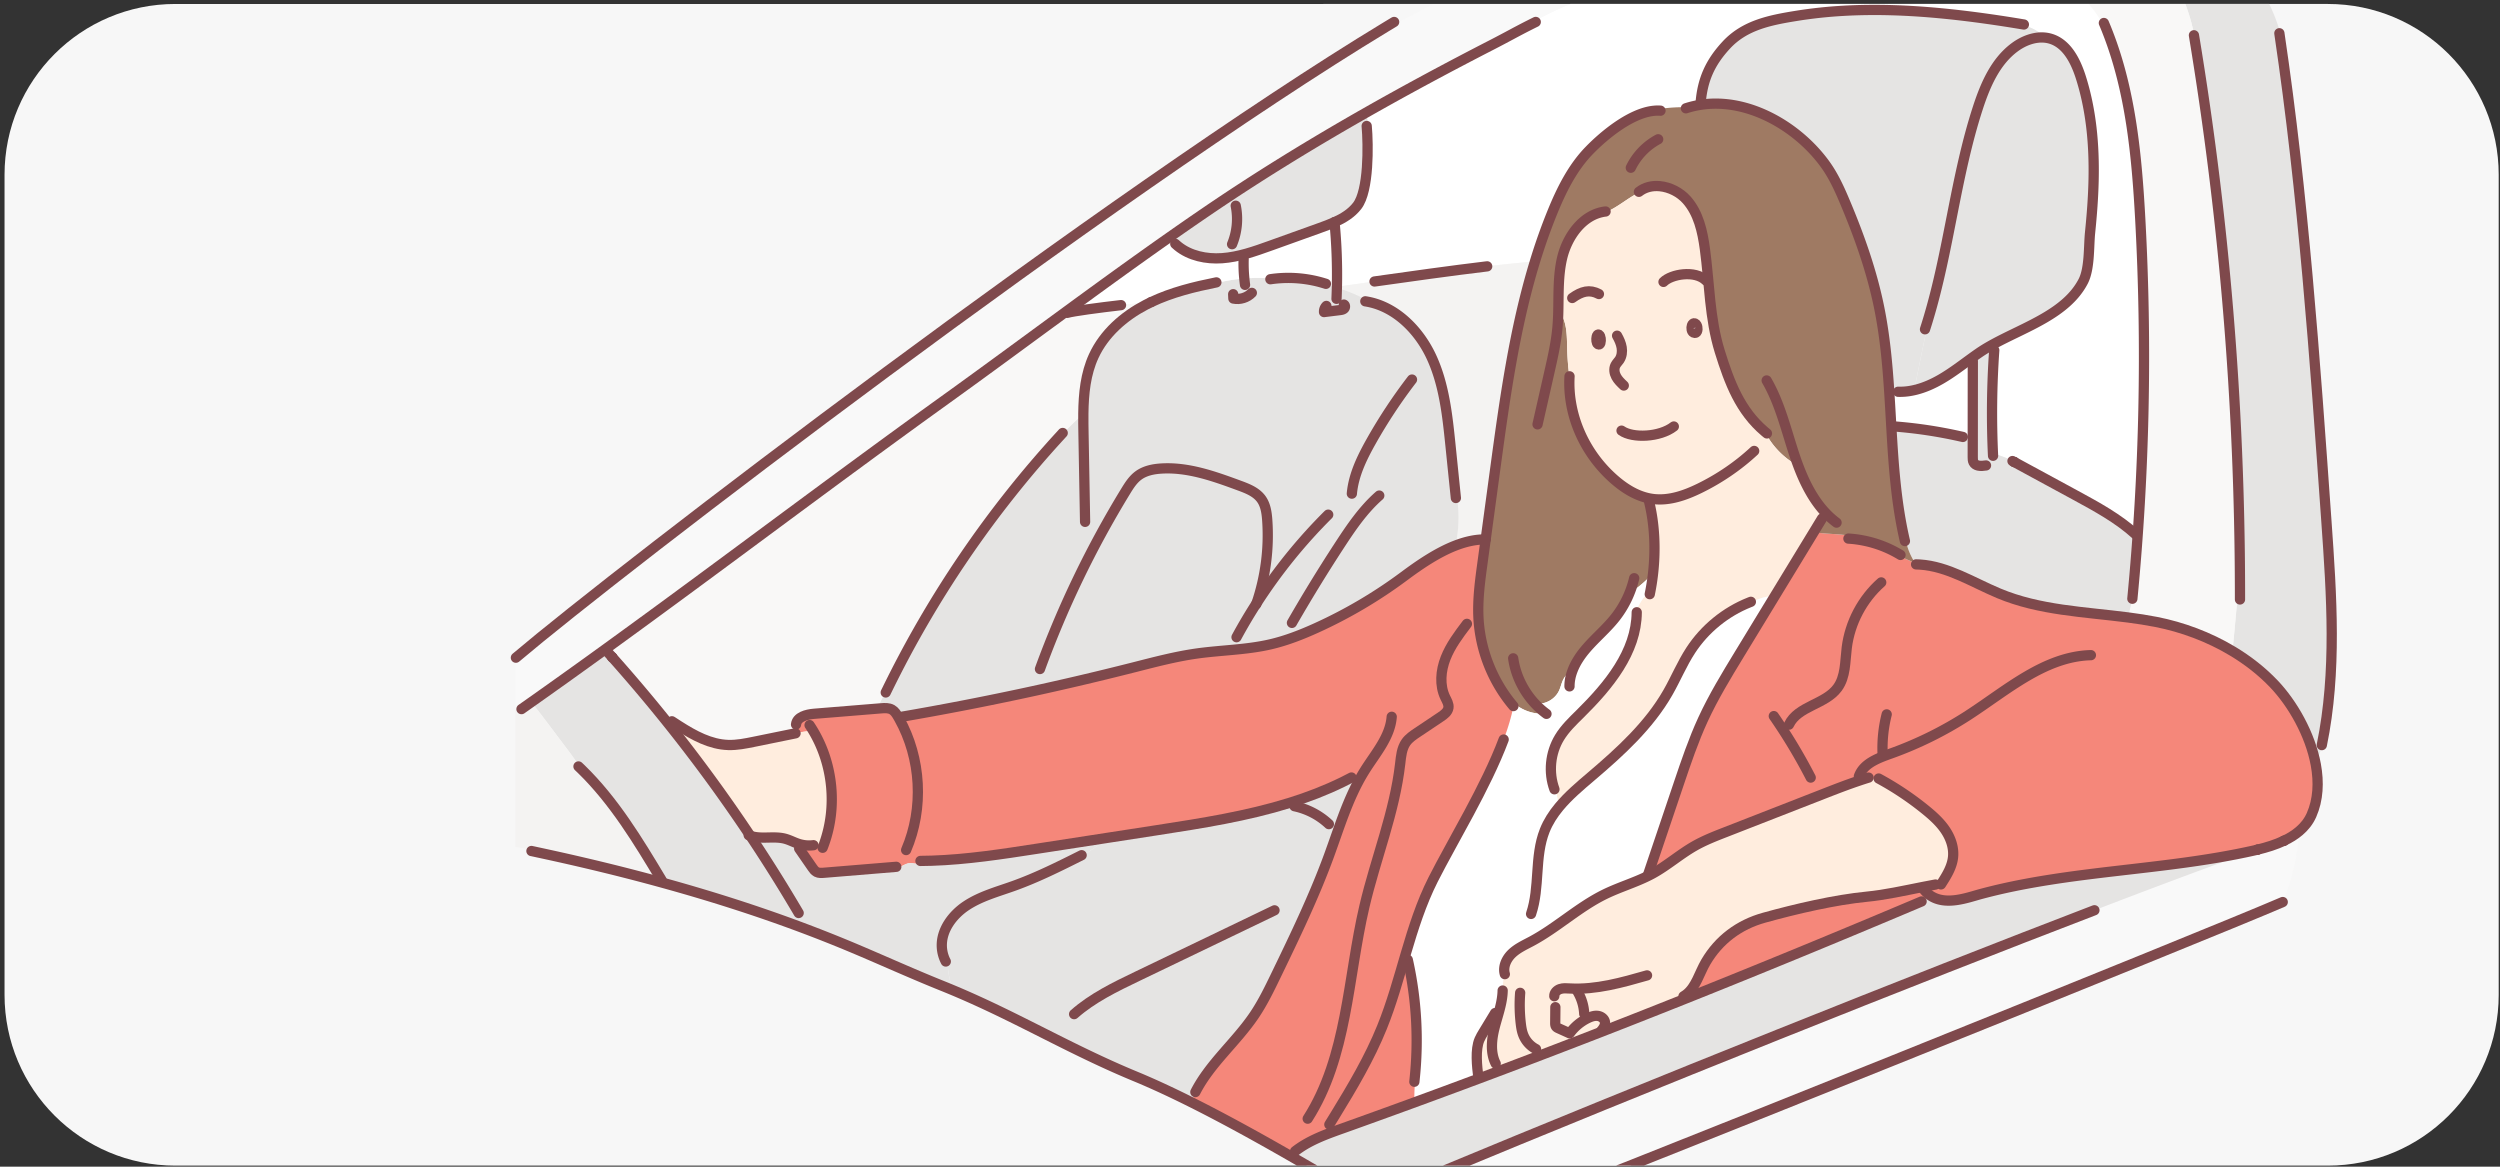 <svg width="210mm" height="98mm" viewBox="0 0 210 98" xmlns="http://www.w3.org/2000/svg"><rect x="0" y="0" width="210" height="98" fill="#333333" stroke="none"/><defs><clipPath clipPathUnits="userSpaceOnUse" id="a"><path d="M256 1349c-27.614 0-50-22.386-50-50v-240c0-27.614 22.386-50 50-50h630c27.614 0 50 22.386 50 50v240c0 27.614-22.386 50-50 50z"/></clipPath></defs><g clip-path="url(#a)" transform="matrix(.287 0 0 -.287 -58.741 387.496)"><path d="M0 0h-630c-27.614 0-50 22.386-50 50v240c0 27.614 22.386 50 50 50H0c27.614 0 50-22.386 50-50V50C50 22.386 27.614 0 0 0" style="fill:#f7f7f7;fill-opacity:1;fill-rule:nonzero;stroke:none" transform="translate(886 1009)"/><path d="M0 0a1003.246 1003.246 0 0 1-12.487 155.884 57.851 57.851 0 0 1-3.508 15.248H8.537a48.007 48.007 0 0 0 3.262-8.493l-.271-.076c7.009-47.29 10.387-95.037 13.76-142.725 1.547-21.899 3.075-44.123-1.337-65.628l.159-.056-1.909-5.7c-1.639 8.966-6.83 17.944-12.232 23.625-3.557 3.743-7.694 6.965-12.169 9.646C-1.575-12.316-.692-2.084-.513 0z" style="fill:#e5e4e3;fill-opacity:1;fill-rule:nonzero;stroke:none" transform="translate(860.275 1177.868)"/><path d="M0 0c.935-5.108.716-10.211-1.269-14.707-.823-1.869-2.061-3.413-3.564-4.69-1.321-1.133-2.848-2.064-4.491-2.836-.004-.004-.004-.004-.008-.004a317.81 317.81 0 0 1-7.714-2.597c-.003 0-.003-.004-.008 0-.393-.1-.791-.191-1.181-.279-26.278-5.911-53.718-5.716-79.734-12.69-3.994-1.07-10.295-3.532-14.862-.473a8.887 8.887 0 0 0-1.953 1.822c-.075.235-.147.465-.223.7 1.214.243 2.443.481 3.692.708l.139-.342c.549.227 1.102.454 1.651.676 1.531 2.379 3.055 4.877 3.345 7.686.291 2.788-.704 5.597-2.271 7.92-1.571 2.327-3.692 4.221-5.871 5.987a88.941 88.941 0 0 1-11.465 7.884l-.266-.458a18.394 18.394 0 0 1-4.842 2.013l-.016-.071a92.82 92.82 0 0 1-2.824-.915c-3.528-1.186-7.005-2.538-10.478-3.895-9.503-3.711-19.007-7.418-28.51-11.13-3.095-1.205-6.198-2.418-9.086-4.057-4.26-2.419-7.975-5.717-12.268-8.08-.381-.21-.771-.413-1.161-.604l-.179.358c2.995 8.878 5.995 17.753 8.99 26.628 2.128 6.297 4.26 12.606 7.033 18.641 3.059 6.651 6.878 12.924 10.685 19.178 3.485 5.716 6.965 11.436 10.45 17.157l11.325 18.592c4.901-.938 10.299-.135 14.611-2.506a33.12 33.12 0 0 0 10.761-4.196l-.171-.347a41.907 41.907 0 0 1 4.407-1.941c.104-.159.215-.318.326-.477.386-.008.772-.024 1.154-.052 8.139-.533 15.446-5.235 23.028-8.413 11.938-5.012 25.109-5.414 37.882-7.073 2.753-.358 5.486-.772 8.187-1.305 7.662-1.507 15.411-4.375 22.348-8.54 4.475-2.682 8.612-5.904 12.169-9.647C-6.83 17.945-1.639 8.966 0 0" style="fill:#f5877a;fill-opacity:1;fill-rule:nonzero;stroke:none" transform="translate(882.476 1126.322)"/><path d="m0 0 .016-.02a94.47 94.47 0 0 0-.147-1.523c-1.118-.291-2.578-.724-4.36-1.293C-2.848-2.064-1.321-1.134 0 0" style="fill:#e5e4e3;fill-opacity:1;fill-rule:nonzero;stroke:none" transform="translate(877.643 1106.925)"/><path d="M0 0c-.577-5.569-1.766-12.682-4.877-19.301-21.115-9.141-202.677-82.316-240.229-96.338a222.667 222.667 0 0 0-4.813-1.746c-1.102-.378-2.2-.756-3.302-1.138-5.74 3.461-12.18 7.371-19.006 11.468 6.297 2.65 12.785 5.363 19.42 8.119 63.428 26.382 140.247 57.084 192.971 77.3 20.12 7.717 36.728 13.903 47.747 17.742.004-.004.004 0 .008 0 2.613.632 5.287 1.448 7.713 2.597.004 0 .004 0 .008.004C-2.578-.724-1.118-.29 0 0" style="fill:#f9f9f9;fill-opacity:1;fill-rule:nonzero;stroke:none" transform="translate(877.512 1105.382)"/><path d="M0 0a322.885 322.885 0 0 0 7.713 2.598C5.287 1.448 2.614.633 0 0" style="fill:#fffaf0;fill-opacity:1;fill-rule:nonzero;stroke:none" transform="translate(865.431 1101.487)"/><path d="M0 0c.943.35 1.89.692 2.836 1.026a2862.236 2862.236 0 0 1 40.019 14.631A2962.079 2962.079 0 0 1 103.216 39c22.082 8.815 44.414 18.016 67.55 27.79 1.36.732 2.717 1.468 4.077 2.204l.163.23c4.567-3.059 10.868-.596 14.862.474 26.016 6.973 53.456 6.778 79.734 12.689.39.088.788.179 1.181.279-11.018-3.839-27.626-10.025-47.747-17.742C170.312 44.708 93.494 14.006 30.065-12.375a4804.902 4804.902 0 0 1-19.42-8.119C3.226-16.043-4.654-11.365-12.602-6.81A21.66 21.66 0 0 0-9.46-4.555C-6.564-2.606-3.302-1.229 0 0" style="fill:#e5e4e3;fill-opacity:1;fill-rule:nonzero;stroke:none" transform="translate(594.64 1018.822)"/><path d="M0 0a1003.368 1003.368 0 0 0 12.487-155.884h-.513c-.179-2.085-1.062-12.316-1.687-18.275-6.938 4.165-14.687 7.033-22.348 8.541-2.701.533-5.434.947-8.187 1.305.418 1.877.832 3.755 1.253 5.632a738.8 738.8 0 0 1 2.292 111.033c-1.011 18.502-2.801 37.297-9.508 54.522l-.35-.135a26.326 26.326 0 0 1-5.291 8.509h28.343A57.814 57.814 0 0 0 0 0" style="fill:#f9f8f7;fill-opacity:1;fill-rule:nonzero;stroke:none" transform="translate(847.789 1333.752)"/><path d="M0 0c-.119.939-.286 1.87-.493 2.788l-.497.876c12.256 6.973 24.695 13.636 37.237 20.08 4.475 2.3 6.783 3.636 10.673 5.609l-.135.267a106.415 106.415 0 0 0 12.284 6.03h151.695a26.345 26.345 0 0 0 5.291-8.508l.35.135c6.707-17.225 8.497-36.021 9.507-54.522a738.8 738.8 0 0 0-.787-93.092c-.16.243-.331.481-.506.712-5.195 4.71-11.428 8.099-17.586 11.444-5.991 3.254-11.978 6.504-17.969 9.754-.004 0-.008.004-.008.004-1.833 1.126-3.994 1.842-6.074 2.483l-.183.059c-.442 9.834-.33 19.691.338 29.513-.04.831-.079 1.663-.123 2.494 9.344 5.084 21.318 8.934 26.199 18.342 1.937 3.74 1.595 10.12 2.016 14.261.522 5.124.919 10.259 1.031 15.407.223 10.16-.661 20.423-3.771 30.145-1.5 4.682-4.034 9.706-8.728 11.166a8.762 8.762 0 0 1-1.766.354c-1.778 1.933-4.233 3.25-6.834 3.612l.055.33a383.582 383.582 0 0 1-10.211 1.571c-18.426 2.586-37.337 3.839-55.791.844-7.594-1.233-15.017-2.662-20.454-8.533-4.746-5.124-7.002-10.172-7.523-17.073l-.048-.008c.016-.136.036-.271.06-.402a27.545 27.545 0 0 1-3.393-.744 47.37 47.37 0 0 1-10.387-.768l.024-.254c-6.667-.712-14.348-6.974-18.831-11.588-4.945-5.084-8.155-11.584-10.832-18.152a169.458 169.458 0 0 1-5.132-14.527l-.314.095c-3.441-.21-8.215-.704-13.605-1.348-10.406-1.241-23.112-3.035-32.989-4.431-4.137-.585-7.777-1.098-10.541-1.476l-.454.008c.135 6.277-.099 12.57-.708 18.819 2.566 1.142 4.952 2.594 6.647 4.798C.159-18.975 0-5.657-.493-.064z" style="fill:#fff;fill-opacity:1;fill-rule:nonzero;stroke:none" transform="translate(605.173 1313.35)"/><path d="m0 0-.294-.064C-2.868 10.92-3.628 22.181-4.28 33.471l.553.031a134.97 134.97 0 0 0 19.579-2.915l-.044-.199c1.047-.382 2.097-.76 3.147-1.142h.605c0-1.591-.004-3.182-.004-4.774 0-.509.004-1.046.242-1.499.275-.529.764-.812 1.341-.943 1.018.068 2.025.227 3.015.477.386.096.784.215 1.078.486.672.616.489 1.587.418 2.549 2.08-.64 4.24-1.356 6.074-2.482 0 0 .004-.004.008-.004 5.991-3.25 11.978-6.5 17.969-9.754 6.157-3.345 12.391-6.734 17.586-11.444.175-.231.346-.47.505-.712a747.756 747.756 0 0 0-1.503-17.941c-.422-1.877-.836-3.755-1.253-5.633-12.774 1.659-25.945 2.061-37.882 7.073-7.582 3.178-14.89 7.881-23.029 8.414-.497.163-.99.338-1.48.529A18.506 18.506 0 0 0 0 0" style="fill:#e5e4e3;fill-opacity:1;fill-rule:nonzero;stroke:none" transform="translate(762.505 1191.867)"/><path d="M0 0a8.762 8.762 0 0 0 1.766-.354c4.694-1.46 7.228-6.484 8.728-11.166 3.111-9.722 3.994-19.985 3.771-30.145-.111-5.148-.509-10.283-1.03-15.407-.422-4.141-.08-10.522-2.017-14.261-4.881-9.408-16.855-13.258-26.199-18.342-1.52-.828-2.968-1.687-4.308-2.606-.625-.429-1.245-.867-1.858-1.308-3.007-2.168-5.943-4.444-9.141-6.309-2.435-1.421-5.064-2.606-7.797-3.243-.032.418.048.848.127 1.266a855.066 855.066 0 0 0 3.97 19.225l-.222.068c6.153 20.279 8.023 41.728 14.563 61.901 2.192 6.77 5.171 13.728 10.919 17.924C-6.214-.919-3.047.298 0 0" style="fill:#e5e4e3;fill-opacity:1;fill-rule:nonzero;stroke:none" transform="translate(803.168 1339.15)"/><path d="M0 0c2.602-.362 5.056-1.679 6.834-3.612-3.047.298-6.213-.919-8.727-2.757-5.749-4.196-8.728-11.154-10.92-17.924-6.54-20.173-8.409-41.622-14.563-61.901l.222-.068a860.676 860.676 0 0 1-3.97-19.225c-.079-.418-.159-.848-.127-1.265a19.025 19.025 0 0 0-1.635-.319l-.02.151c-1.937-.087-3.874-.167-5.811-.254-.533 8.155-1.285 16.274-2.888 24.269-2.137 10.657-5.776 20.96-9.989 30.981-1.595 3.799-3.294 7.59-5.677 10.951-7.781 10.975-22.467 19.898-36.641 17.702a7.193 7.193 0 0 0-.059.402l.047.008c.522 6.901 2.777 11.95 7.523 17.073 5.438 5.871 12.861 7.3 20.454 8.533 18.454 2.995 37.365 1.742 55.791-.844A383.656 383.656 0 0 0 .056.33z" style="fill:#e5e4e3;fill-opacity:1;fill-rule:nonzero;stroke:none" transform="translate(796.334 1342.763)"/><path d="m0 0 .183-.06c.072-.962.255-1.933-.418-2.549-.294-.271-.692-.39-1.078-.486-.99-.25-1.997-.41-3.015-.477-.577.131-1.066.414-1.341.943-.238.453-.242.99-.242 1.499 0 1.591.004 3.183.004 4.774.008 7.045.012 14.086.02 21.127a10.691 10.691 0 0 0-.064 3.321c.613.442 1.233.879 1.858 1.309 1.34.919 2.788 1.778 4.308 2.606.044-.832.083-1.663.123-2.495A261.776 261.776 0 0 1 0 0" style="fill:#e5e4e3;fill-opacity:1;fill-rule:nonzero;stroke:none" transform="translate(787.972 1217.469)"/><path d="M0 0c2.733.636 5.362 1.822 7.797 3.242 3.198 1.866 6.134 4.141 9.141 6.309a10.698 10.698 0 0 1 .064-3.322c-.008-7.041-.012-14.082-.02-21.126h-.605c-1.05.381-2.1.759-3.146 1.141l.043.199a134.951 134.951 0 0 1-19.579 2.916l-.553-.032c-.199 3.417-.386 6.838-.609 10.251 1.938.088 3.875.167 5.812.255l.02-.151A19.02 19.02 0 0 1 0 0" style="fill:#fff;fill-opacity:1;fill-rule:nonzero;stroke:none" transform="translate(765.083 1236.01)"/><path d="M0 0c.111 1.647 1.03 3.266 2.255 4.431 1.628 1.548 3.72 2.487 5.701 3.549 7.51 4.017 13.835 10.048 21.493 13.787 4.181 2.041 8.696 3.366 12.849 5.454.389.191.779.394 1.161.605 4.292 2.363 8.008 5.66 12.268 8.079 2.888 1.639 5.991 2.852 9.086 4.058 9.503 3.711 19.007 7.418 28.51 11.13 3.473 1.356 6.949 2.709 10.478 3.894.939.322 1.877.625 2.824.915l.016.072a18.441 18.441 0 0 0 4.841-2.013l.267.457a88.9 88.9 0 0 0 11.464-7.884c2.18-1.766 4.3-3.66 5.872-5.987 1.567-2.323 2.561-5.131 2.271-7.92-.29-2.808-1.814-5.306-3.345-7.685-.549-.223-1.102-.45-1.651-.676l-.139.342c-1.25-.227-2.479-.466-3.692-.708-5.708-1.13-11.079-2.336-16.365-2.849-9.504-.926-20.881-3.596-30.082-6.146-7.331-2.032-13.258-6.444-17.105-13.008-1.881-3.214-2.856-7.287-5.736-9.483a13.88 13.88 0 0 0-.326-1.261A2968.03 2968.03 0 0 0-7.447-32.19l-.127.342c-.402 3.227-.967 8.135.334 11.115.322.74.74 1.432 1.158 2.12 1.034 1.703 2.06 3.401 3.095 5.104.497.505 1.03.974 1.595 1.404.35 1.321.648 2.649.803 3.994.163 2.705.33 5.41.494 8.115z" style="fill:#ffedde;fill-opacity:1;fill-rule:nonzero;stroke:none" transform="translate(644.94 1066.669)"/><path d="M0 0a8.887 8.887 0 0 1 1.953-1.822l-.163-.231C.43-2.789-.927-3.525-2.287-4.256c-23.136-9.774-45.468-18.975-67.55-27.791.127.414.239.836.326 1.262 2.88 2.195 3.855 6.269 5.736 9.483 3.847 6.564 9.774 10.975 17.106 13.008 9.201 2.55 20.578 5.219 30.081 6.146C-11.301-1.635-5.931-.43-.223.7-.147.465-.076.235 0 0" style="fill:#f5877a;fill-opacity:1;fill-rule:nonzero;stroke:none" transform="translate(767.693 1089.868)"/><path d="M0 0a23.553 23.553 0 0 1 2.498-2.255l-.31-.394C-.875-2.793-3.95-1.671-6.293.298l-.199-.234c-.028-.167-.06-.335-.091-.502h-.008c-6.087 7.185-9.735 16.394-10.224 25.793-.278 5.391.45 10.773 1.178 16.119.31 2.287.62 4.575.931 6.858.926 6.846 1.857 13.692 2.784 20.538 2.773 20.407 5.593 41.017 11.584 60.652a169.934 169.934 0 0 0 5.131 14.528c2.678 6.567 5.888 13.067 10.832 18.151 4.484 4.615 12.165 10.876 18.832 11.588l-.024.254c3.421.637 6.914.895 10.387.768 1.125.322 2.255.569 3.393.744 14.173 2.196 28.86-6.727 36.641-17.702 2.383-3.361 4.081-7.152 5.676-10.951 4.213-10.021 7.853-20.324 9.989-30.98 1.603-7.996 2.355-16.115 2.888-24.27.223-3.413.41-6.834.609-10.251.652-11.29 1.412-22.551 3.986-33.534l.294.063a18.506 18.506 0 0 1 2.645-6.412 41.792 41.792 0 0 0-4.407 1.941l.171.346a33.1 33.1 0 0 1-10.761 4.197c-4.312 2.371-9.71 1.567-14.611 2.506.633 1.042 1.269 2.089 1.906 3.131.437.911.879 1.818 1.32 2.725-3.492 3.787-5.903 8.568-7.761 13.493a23.596 23.596 0 0 0-9.801 10.024c-7.24 6.13-10.335 14.305-13.183 23.466-3 9.659-3.004 19.954-4.352 29.974-.692 5.16-1.878 10.538-5.346 14.42-1.981 2.216-4.925 3.716-7.849 3.99a20.146 20.146 0 0 1-6.484-2.056c-3.214-1.659-5.999-4.189-9.32-5.538l-.076.187c-6.627-.779-11.258-7.267-12.753-13.772-1.15-5.004-.963-10.183-1.082-15.334l.219-.004c2.366-3.028 2.283-7.22 2.378-11.063.072-2.809.295-5.609.673-8.394-.537-11.046 4.363-22.225 13.107-29.866 2.916-2.55 6.389-4.774 10.303-5.545l-.135-.828c1.662-6.738 1.981-14.058 1.193-21.095a40.56 40.56 0 0 0-6.353-5.497l-.382.151a29.587 29.587 0 0 0-4.336-7.614c-2.561-3.242-5.776-5.911-8.473-9.042-1.651-1.913-3.126-4.089-4.017-6.432-1.023-.573-1.934-1.301-2.538-2.304-.677-1.121-.887-2.466-1.452-3.655C5.597 1.639 2.912.076.271.266z" style="fill:#9f7a63;fill-opacity:1;fill-rule:nonzero;stroke:none" transform="translate(654.21 1143.936)"/><path d="M0 0c.807-.521.919.955.819 1.647-.067.449-.202.935-.501 1.122-.326.202-.561-.12-.672-.609C-.529 1.412-.434.282 0 0m27.997 3.389c1.094-.501 1.249.919 1.11 1.583-.092.434-.275.903-.677 1.082-.445.195-.759-.115-.914-.588-.235-.716-.108-1.806.481-2.077M-12.32-130.238l-.394-.052c-1.806 4.933-1.245 10.673 1.484 15.16 1.599 2.625 3.851 4.781 6.043 6.942 8.29 8.186 16.492 18.067 16.56 29.719l-.207.063c.525 1.703 1.5 3.286 2.614 4.694a35.83 35.83 0 0 0 1.682 1.95c.283 1.539.517 3.106.692 4.686.788 7.037.47 14.356-1.193 21.095l.135.827c-3.914.772-7.387 2.996-10.303 5.545C-3.95-31.967-8.851-20.789-8.314-9.742a76.799 76.799 0 0 0-.672 8.393c-.096 3.843-.012 8.036-2.379 11.063l-.219.004c.12 5.152-.067 10.331 1.082 15.335 1.496 6.504 6.126 12.992 12.753 13.772l.076-.187c3.322 1.348 6.106 3.878 9.32 5.537a20.146 20.146 0 0 0 6.485 2.057c2.923-.275 5.867-1.774 7.848-3.99 3.469-3.883 4.654-9.261 5.346-14.42 1.349-10.021 1.353-20.316 4.352-29.974 2.848-9.161 5.943-17.336 13.183-23.466a23.594 23.594 0 0 1 9.802-10.025c1.858-4.924 4.268-9.706 7.761-13.493-.442-.907-.883-1.814-1.321-2.725-.636-1.042-1.273-2.088-1.905-3.13L51.872-73.584c-2.681-.283-5.378-.856-7.335-2.518l-.203.513c-6.965-2.769-13.047-7.729-17.149-14.003-2.573-3.93-4.363-8.317-6.699-12.395-5.537-9.67-13.954-17.324-22.443-24.544-3.274-2.784-6.655-5.637-9.388-8.922-.366 1.73-.688 3.468-.975 5.215" style="fill:#ffedde;fill-opacity:1;fill-rule:nonzero;stroke:none" transform="translate(672.345 1249.436)"/><path d="m0 0-.203.02A107.951 107.951 0 0 1-2.12 34.771c-.215.724-.426 1.452-.637 2.176 2.188 7.419 4.515 14.774 7.996 21.664 5.597 11.067 15.45 27.106 20.634 40.953 1.284 3.433 2.283 6.727 2.856 9.782.032.167.063.334.091.501l.199.235c2.343-1.969 5.418-3.091 8.481-2.948l.31.394a23.562 23.562 0 0 0-2.498 2.256l.271.266c2.641-.191 5.326 1.373 6.468 3.763.565 1.19.776 2.534 1.452 3.656.605 1.003 1.515 1.73 2.538 2.303.891 2.343 2.367 4.519 4.018 6.433 2.697 3.13 5.911 5.8 8.473 9.042a29.61 29.61 0 0 1 4.336 7.613l.381-.151a40.522 40.522 0 0 1 6.353 5.498 66.306 66.306 0 0 0-.692-4.686 35.767 35.767 0 0 1-1.683-1.949c-1.113-1.409-2.088-2.992-2.613-4.694l.207-.064c-.068-11.652-8.27-21.533-16.56-29.719-2.192-2.16-4.444-4.317-6.043-6.942-2.729-4.487-3.29-10.227-1.484-15.16l.394.052c.286-1.747.609-3.485.975-5.215 2.733 3.285 6.114 6.138 9.388 8.922 8.489 7.22 16.906 14.874 22.443 24.544 2.335 4.078 4.125 8.465 6.699 12.396 4.101 6.273 10.184 11.233 17.149 14.002l.203-.513c1.957 1.663 4.654 2.235 7.335 2.518-3.484-5.72-6.965-11.441-10.45-17.157-3.807-6.253-7.625-12.527-10.685-19.178-2.772-6.034-4.904-12.343-7.033-18.641-2.995-8.874-5.994-17.749-8.99-26.628l.179-.358c-4.153-2.088-8.668-3.413-12.849-5.454C47.835 50.544 41.51 44.513 34 40.496c-1.981-1.063-4.074-2.001-5.701-3.549-1.225-1.165-2.144-2.784-2.255-4.431l-.096.004c-.163-2.705-.33-5.41-.493-8.115-.155-1.345-.454-2.673-.804-3.994a14.887 14.887 0 0 1-1.595-1.404c-1.034-1.703-2.06-3.401-3.095-5.104-.417-.688-.835-1.38-1.157-2.12-1.301-2.98-.736-7.889-.334-11.115l.127-.342A2803.835 2803.835 0 0 0-.259-6.651l-.004.016A52.872 52.872 0 0 0 0 0" style="fill:#fff;fill-opacity:1;fill-rule:nonzero;stroke:none" transform="translate(618.897 1034.153)"/><path d="M0 0a2138.972 2138.972 0 0 0-22.746-16.266 31.12 31.12 0 0 1-4.046-1.746v15.207h.156c30.495 25.869 173.9 135.708 254.708 184.649 4.833 1.679 9.301 4.348 13.875 6.683h39.995a106.415 106.415 0 0 1-12.284-6.03l.135-.267c-3.89-1.973-6.198-3.31-10.673-5.609-12.542-6.444-24.981-13.107-37.238-20.08-15.892-9.042-31.477-18.609-46.589-28.916a935.002 935.002 0 0 1-10.769-7.455c-10.092-7.081-20.1-14.344-30.061-21.636-11.759-8.604-23.454-17.241-35.141-25.646C65.68 48.702 33.303 24.11 0 0" style="fill:#f9f9f9;fill-opacity:1;fill-rule:nonzero;stroke:none" transform="translate(382.3 1160.473)"/><path d="m0 0 .314-.095C-5.677-19.731-8.497-40.34-11.27-60.747c-.926-6.846-1.857-13.692-2.784-20.539-2.912.048-5.876-.636-8.787-1.758l-.028.072a38.883 38.883 0 0 1 .183 15.394l-.247-.023c-.477 4.638-.951 9.272-1.424 13.911-.899 8.771-1.846 17.725-5.533 25.733-3.453 7.494-9.798 14.142-17.742 16.051a45.47 45.47 0 0 1-9.965 4.296c.004.12.008.239.008.362l.454-.008c2.764.378 6.404.891 10.541 1.476 9.877 1.396 22.583 3.19 32.989 4.431C-8.214-.704-3.441-.211 0 0" style="fill:#f4f3f2;fill-opacity:1;fill-rule:nonzero;stroke:none" transform="translate(653.557 1273.554)"/><path d="M0 0a32.956 32.956 0 0 1-5.45-1.854l-.032.068c-5.036-2.474-10.259-4.475-15.609-6.142-12.499-3.895-25.67-5.963-38.658-7.972-4.622-.712-9.245-1.428-13.871-2.144-7.148-1.106-14.297-2.208-21.445-3.314-10.204-1.579-20.451-3.158-30.766-3.496l.012-.315a10.246 10.246 0 0 0-4.694-.556c-.696.079-1.396.23-2.084.111-1.309-.227-2.439-1.4-3.747-1.178l-.012.14-21.008-1.731c-.732-.059-1.512-.111-2.16.235-.545.286-.919.815-1.269 1.321-.911 1.312-1.822 2.629-2.729 3.942l.259.179v2.426a10.078 10.078 0 0 1 1.925-.111l-.008.159 4.066.418c3.834 10.728 2.605 23.159-3.219 32.945a25.774 25.774 0 0 1-5.179-.7v.004c-.302-.064-.608-.123-.911-.187l-.032.159a14.78 14.78 0 0 0 1.166 2.574l-.076.028c.223 2.22 3.051 2.955 5.279 3.138 6.182.506 12.368 1.007 18.553 1.512l1.023.084c1.098.091 2.279.163 3.234-.39.771-.446 1.277-1.233 1.726-2.005l.358-.625 1.022.601a884.688 884.688 0 0 1 67.685 14.42c6.043 1.536 12.085 3.139 18.259 4.022 7.22 1.026 14.591 1.062 21.696 2.709 4.69 1.086 9.197 2.86 13.581 4.853a139.9 139.9 0 0 1 25.486 15.041c4.392 3.265 9.679 6.929 15.152 9.041 2.912 1.122 5.876 1.806 8.788 1.759l-.931-6.858c-.728-5.347-1.456-10.729-1.178-16.119.49-9.4 4.138-18.609 10.224-25.793h.008c-.573-3.055-1.572-6.349-2.856-9.782C36.394-3.23 26.541-19.269 20.944-30.336c-3.481-6.89-5.808-14.245-7.996-21.664-2.136-7.268-4.145-14.595-6.985-21.608-3.644-9.006-8.616-17.396-13.7-25.686l.445-.274a35.132 35.132 0 0 1-1.261-4.71c-3.301-1.229-6.563-2.606-9.459-4.555a21.67 21.67 0 0 1-3.143-2.255c-9.797 5.62-19.699 11.062-28.967 15.685a5.74 5.74 0 0 1 1.348 2.852l.12-.02c4.316 8.449 11.973 14.675 17.268 22.543 2.47 3.668 4.404 7.662 6.329 11.643 5.525 11.429 11.059 22.878 15.434 34.796.852 2.323 1.667 4.67 2.495 7.013C-5.116-10.872-3.011-5.203 0 0" style="fill:#f5877a;fill-opacity:1;fill-rule:nonzero;stroke:none" transform="translate(603.192 1123.1)"/><path d="M0 0a45.47 45.47 0 0 0 9.965-4.296c7.944-1.91 14.289-8.557 17.741-16.051 3.688-8.008 4.635-16.962 5.534-25.734.473-4.638.947-9.272 1.424-13.91l.247.023a38.883 38.883 0 0 0-.183-15.394l.027-.072c-5.473-2.112-10.76-5.776-15.152-9.042a139.952 139.952 0 0 0-25.486-15.04c-4.384-1.993-8.891-3.768-13.581-4.854-7.105-1.646-14.476-1.682-21.696-2.709-6.174-.883-12.216-2.486-18.259-4.021a884.21 884.21 0 0 0-67.685-14.42l-1.022-.601-.358.624c-.45.772-.955 1.56-1.726 2.005-.955.553-2.137.482-3.234.39l-1.023-.083a32.89 32.89 0 0 0 2.773 5.441 313.224 313.224 0 0 0 51.001 74.75l.016-.016a3140.54 3140.54 0 0 1 6.464 6.218c.076 5.812.645 11.608 3.059 16.835 3.039 6.579 8.792 11.631 15.22 14.973.525.274 1.05.533 1.583.787h.008c6.007 2.848 12.543 4.46 19.07 5.764l.052-.195a49.115 49.115 0 0 0 8.119 1.337c2.928.239 5.876.215 8.803-.064 5.06.581 10.244.064 15.085-1.499l-.068-.311C-2.176.605-1.082.322 0 0" style="fill:#e5e4e3;fill-opacity:1;fill-rule:nonzero;stroke:none" transform="translate(595.96 1265.944)"/><path d="m0 0 .203-.02A52.872 52.872 0 0 1-.06-6.655l.004-.016a2878.537 2878.537 0 0 0-21.162-7.654c-.947-.334-1.894-.676-2.837-1.026a35.132 35.132 0 0 0 1.261 4.71l-.445.274c5.084 8.291 10.056 16.68 13.7 25.686 2.84 7.013 4.849 14.341 6.985 21.608.211-.724.422-1.452.637-2.176A107.95 107.95 0 0 0 0 0" style="fill:#f5877a;fill-opacity:1;fill-rule:nonzero;stroke:none" transform="translate(618.694 1034.173)"/><path d="M0 0c-1.412-.632-2.88-1.17-4.316-1.687-4.805-1.726-9.611-3.453-14.42-5.179-4.619-1.659-9.309-3.333-14.205-3.672-4.567-.314-9.416.685-12.937 3.565l-.02-.024a6.675 6.675 0 0 0-2.538 2.514c3.577 2.51 7.165 5 10.769 7.455 15.112 10.306 30.698 19.873 46.59 28.915l.497-.875c.207-.919.374-1.85.493-2.788l-.493-.064c.493-5.593.652-18.911-2.773-23.363C4.953 2.594 2.566 1.142 0 0" style="fill:#e5e4e3;fill-opacity:1;fill-rule:nonzero;stroke:none" transform="translate(595.26 1285.126)"/><path d="m0 0-.676-.012a21.108 21.108 0 0 1-10.057 5.239l-.023-.028c-.494.31-.971.645-1.429 1.007 5.351 1.666 10.574 3.667 15.61 6.142l.032-.068a32.956 32.956 0 0 0 5.45 1.854C5.895 8.931 3.791 3.262 1.778-2.443A28.824 28.824 0 0 1 0 0" style="fill:#e5e4e3;fill-opacity:1;fill-rule:nonzero;stroke:none" transform="translate(594.285 1108.966)"/><path d="M0 0a49.115 49.115 0 0 1-8.119-1.337l-.052.195c-6.528-1.304-13.063-2.915-19.07-5.764h-.008c-1.472-.087-4.937-.441-8.827-.891-6.452-.748-14.078-1.762-15.717-2.263l-.302.414c9.961 7.291 19.969 14.555 30.061 21.636a6.66 6.66 0 0 1 2.538-2.514l.02.023c3.52-2.88 8.37-3.878 12.936-3.564 4.897.338 9.587 2.013 14.206 3.672 4.809 1.726 9.614 3.453 14.42 5.179 1.436.517 2.904 1.054 4.316 1.687a159.161 159.161 0 0 0 .7-19.182 40.226 40.226 0 0 1-3.282.835l.068.311A35.95 35.95 0 0 1 8.803-.064 49.968 49.968 0 0 1 0 0" style="fill:#fff;fill-opacity:1;fill-rule:nonzero;stroke:none" transform="translate(568.858 1268.653)"/><path d="m0 0 .024.028A21.105 21.105 0 0 0 10.08-5.211l.676.012a28.617 28.617 0 0 0 1.779-2.443c-.828-2.343-1.643-4.69-2.495-7.013C5.665-26.573.131-38.021-5.394-49.45c-1.925-3.982-3.859-7.976-6.329-11.644-5.295-7.868-12.952-14.093-17.268-22.543l-.12.02a5.745 5.745 0 0 0-1.348-2.852c-5.625 2.809-11.019 5.315-16.011 7.379-19.234 7.944-34.561 17.336-53.464 25.256a25.962 25.962 0 0 0-1.579 8.422l-.53-.008a10.233 10.233 0 0 0-1.149 4.137c-.302 4.948 3.067 9.503 7.208 12.228 4.141 2.729 9.018 4.045 13.688 5.712 6.898 2.463 13.465 5.752 20.013 9.034l.179-.266 8.147 5.465c4.626.716 9.249 1.433 13.871 2.145 12.988 2.008 26.159 4.077 38.658 7.971C-.971.644-.493.31 0 0" style="fill:#e5e4e3;fill-opacity:1;fill-rule:nonzero;stroke:none" transform="translate(583.53 1114.165)"/><path d="M0 0a12.803 12.803 0 0 0-3.377 1.81l-.406-.326A470.753 470.753 0 0 1-19.52 20.077c-.004 0 0 .004 0 .004a28.98 28.98 0 0 1-1.571 2.681c33.303 24.11 65.68 48.702 99.321 72.888 11.688 8.405 23.383 17.042 35.142 25.646l.302-.414c1.639.501 9.265 1.516 15.717 2.264 3.89.449 7.355.803 8.827.891a48.551 48.551 0 0 1-1.583-.788c-6.429-3.341-12.181-8.393-15.22-14.973-2.414-5.227-2.983-11.023-3.059-16.835a3139.975 3139.975 0 0 0-6.464-6.217l-.016.016a313.263 313.263 0 0 1-51.001-74.75 32.899 32.899 0 0 1-2.773-5.442c-6.186-.505-12.371-1.006-18.553-1.512-2.228-.182-5.056-.918-5.279-3.138l.076-.028a14.6 14.6 0 0 1-1.166-2.574l.032-.159c-3.739-.76-7.475-1.527-11.214-2.287-2.498-.509-5.02-1.022-7.566-.943C9.201-5.434 4.459-2.844 0 0" style="fill:#f9f8f7;fill-opacity:1;fill-rule:nonzero;stroke:none" transform="translate(403.391 1137.71)"/><path d="M0 0c.907-1.313 1.818-2.629 2.729-3.942.35-.505.724-1.034 1.269-1.321.648-.346 1.428-.294 2.16-.234a148597 148597 0 0 1 21.007 1.73l.012-.139c1.309-.223 2.439.95 3.748 1.177.688.12 1.388-.032 2.084-.111a10.248 10.248 0 0 1 4.694.557l-.012.314c10.315.338 20.562 1.917 30.766 3.497 7.148 1.105 14.296 2.207 21.445 3.313L81.755-.625l-.179.267C75.028-3.64 68.461-6.93 61.563-9.392c-4.67-1.667-9.547-2.983-13.688-5.712-4.141-2.725-7.511-7.28-7.208-12.229.083-1.439.481-2.86 1.149-4.137l.529.008a25.989 25.989 0 0 1 1.58-8.421c-1.015.426-2.037.847-3.071 1.261-9.611 3.855-19.019 8.191-28.59 12.145a406.018 406.018 0 0 1-12.511 4.92 29.146 29.146 0 0 1-2.355 6.353l.096.056A465.53 465.53 0 0 1-15.403 5.323c.788-.275 1.603-.41 2.439-.478 2.55-.195 5.251.283 7.741-.382 1.412-.378 2.709-1.114 4.109-1.543.45-.135.907-.243 1.373-.314V.179z" style="fill:#e5e4e3;fill-opacity:1;fill-rule:nonzero;stroke:none" transform="translate(439.67 1100.215)"/><path d="M0 0c-.465.072-.923.179-1.372.314-1.401.43-2.697 1.166-4.11 1.544-2.49.664-5.191.187-7.741.382a21.46 21.46 0 0 1-2.478.541 471.13 471.13 0 0 1-24.62 33.593l.406.327a12.79 12.79 0 0 1 3.377-1.81c4.46-2.845 9.202-5.434 14.433-5.593 2.545-.08 5.067.433 7.566.942 3.739.76 7.474 1.528 11.213 2.288.303.063.609.123.911.187v-.004c1.699.406 3.433.644 5.18.7C8.588 23.625 9.818 11.194 5.983.465L1.917.048l.008-.159A10.078 10.078 0 0 0 0 0" style="fill:#ffedde;fill-opacity:1;fill-rule:nonzero;stroke:none" transform="translate(439.929 1102.82)"/><path d="M0 0a471.362 471.362 0 0 0 40.356-52.187c-.071.012-.143.02-.21.028.083-.032.167-.06.25-.091a466.472 466.472 0 0 0 12.897-20.471l-.096-.056a29.146 29.146 0 0 0 2.355-6.353c-13.517 5.064-27.293 9.424-41.219 13.251l.159.581C7.578-53.762.541-42.071-9.098-32.707c-1.559 2.439-3.309 4.766-5.052 7.081a3592.853 3592.853 0 0 1-3.946 5.243c-1.674 2.224-3.349 4.451-5.107 6.611l-.585.374a17.313 17.313 0 0 1-.529-.183A2159.588 2159.588 0 0 1-1.571 2.685 28.98 28.98 0 0 0 0 .004S-.004 0 0 0" style="fill:#e5e4e3;fill-opacity:1;fill-rule:nonzero;stroke:none" transform="translate(383.872 1157.788)"/><path d="M0 0c9.639-9.364 16.676-21.055 23.589-32.591l-.159-.581c-11.966 3.29-24.043 6.182-36.175 8.783a25.203 25.203 0 0 1-6.52 1.54V17.38a31.108 31.108 0 0 0 4.045 1.746c.175.064.35.123.529.183l.585-.374c1.758-2.16 3.433-4.388 5.108-6.611 1.317-1.747 2.633-3.497 3.946-5.243C-3.31 4.766-1.559 2.438 0 0" style="fill:#f4f3f2;fill-opacity:1;fill-rule:nonzero;stroke:none" transform="translate(374.774 1125.08)"/><path d="M0 0c.155.473.469.784.915.589.402-.179.585-.649.676-1.082.139-.665-.016-2.085-1.11-1.584C-.107-1.806-.235-.716 0 0z" style="fill:none;stroke:#7f494c;stroke-width:3;stroke-linecap:round;stroke-linejoin:round;stroke-miterlimit:10;stroke-dasharray:none;stroke-opacity:1" transform="translate(699.86 1254.901)"/><path d="M0 0c.111.489.346.811.672.609.299-.187.434-.673.502-1.122.099-.692-.012-2.168-.82-1.647C-.08-1.878-.175-.748 0 0z" style="fill:none;stroke:#7f494c;stroke-width:3;stroke-linecap:round;stroke-linejoin:round;stroke-miterlimit:10;stroke-dasharray:none;stroke-opacity:1" transform="translate(671.99 1251.596)"/><path d="M0 0c.613-1.09 1.146-2.244 1.349-3.477.198-1.233.035-2.558-.657-3.6-.366-.549-.871-1.006-1.169-1.595-.521-1.026-.33-2.299.214-3.314C.279-13 1.13-13.807 1.969-14.595" style="fill:none;stroke:#7f494c;stroke-width:3;stroke-linecap:round;stroke-linejoin:round;stroke-miterlimit:10;stroke-dasharray:none;stroke-opacity:1" transform="translate(677.962 1251.914)"/><path d="M0 0c3.198-2.283 11.198-1.981 15.311 1.217" style="fill:none;stroke:#7f494c;stroke-width:3;stroke-linecap:round;stroke-linejoin:round;stroke-miterlimit:10;stroke-dasharray:none;stroke-opacity:1" transform="translate(679.263 1224.12)"/><path d="M0 0c2.765 1.993 5.092 2.606 7.817 1.162" style="fill:none;stroke:#7f494c;stroke-width:3;stroke-linecap:round;stroke-linejoin:round;stroke-miterlimit:10;stroke-dasharray:none;stroke-opacity:1" transform="translate(664.839 1262.937)"/><path d="M0 0c2.2 2.236 9.261 3.572 12.467.37" style="fill:none;stroke:#7f494c;stroke-width:3;stroke-linecap:round;stroke-linejoin:round;stroke-miterlimit:10;stroke-dasharray:none;stroke-opacity:1" transform="translate(691.547 1267.65)"/><path d="M0 0c1.754 1.38 3.934 1.862 6.126 1.651 2.924-.275 5.868-1.774 7.849-3.99 3.468-3.883 4.654-9.261 5.346-14.42 1.348-10.021 1.352-20.316 4.352-29.974 2.848-9.161 5.943-17.336 13.183-23.466.203-.171.41-.342.62-.513" style="fill:none;stroke:#7f494c;stroke-width:3;stroke-linecap:round;stroke-linejoin:round;stroke-miterlimit:10;stroke-dasharray:none;stroke-opacity:1" transform="translate(684.35 1294.017)"/><path d="M0 0a9.108 9.108 0 0 1-.016-.33c-.537-11.047 4.364-22.225 13.107-29.867 2.916-2.55 6.389-4.773 10.303-5.545.406-.08.816-.143 1.23-.191 4.678-.533 9.316 1.134 13.469 3.167 5.875 2.88 11.273 6.575 15.948 10.919" style="fill:none;stroke:#7f494c;stroke-width:3;stroke-linecap:round;stroke-linejoin:round;stroke-miterlimit:10;stroke-dasharray:none;stroke-opacity:1" transform="translate(664.047 1240.024)"/><path d="M0 0a18.717 18.717 0 0 0 8.012 8.33" style="fill:none;stroke:#7f494c;stroke-width:3;stroke-linecap:round;stroke-linejoin:round;stroke-miterlimit:10;stroke-dasharray:none;stroke-opacity:1" transform="translate(681.984 1301.066)"/><path d="M0 0a27.362 27.362 0 0 0 4.316 1.026C18.49 3.222 33.176-5.7 40.957-16.676c2.383-3.361 4.081-7.152 5.677-10.951 4.212-10.02 7.852-20.323 9.988-30.98 1.603-7.996 2.355-16.115 2.888-24.27.223-3.413.41-6.834.609-10.251.652-11.289 1.412-22.551 3.986-33.534" style="fill:none;stroke:#7f494c;stroke-width:3;stroke-linecap:round;stroke-linejoin:round;stroke-miterlimit:10;stroke-dasharray:none;stroke-opacity:1" transform="translate(698.106 1318.465)"/><path d="M0 0c-.656.052-1.325.036-2.005-.04-6.667-.712-14.348-6.973-18.832-11.588-4.944-5.083-8.154-11.583-10.832-18.151A169.934 169.934 0 0 1-36.8-44.307c-5.991-19.635-8.811-40.245-11.584-60.651-.927-6.846-1.858-13.693-2.784-20.539-.311-2.283-.621-4.57-.931-6.858-.728-5.346-1.456-10.728-1.178-16.118.49-9.4 4.137-18.609 10.224-25.793" style="fill:none;stroke:#7f494c;stroke-width:3;stroke-linecap:round;stroke-linejoin:round;stroke-miterlimit:10;stroke-dasharray:none;stroke-opacity:1" transform="translate(690.671 1317.765)"/><path d="M0 0c1.663-6.739 1.981-14.058 1.193-21.095a66.392 66.392 0 0 0-.97-6.102" style="fill:none;stroke:#7f494c;stroke-width:3;stroke-linecap:round;stroke-linejoin:round;stroke-miterlimit:10;stroke-dasharray:none;stroke-opacity:1" transform="translate(687.306 1203.455)"/><path d="M0 0c-.068-11.651-8.27-21.533-16.56-29.719-2.192-2.16-4.444-4.316-6.043-6.942-2.729-4.487-3.29-10.227-1.483-15.16" style="fill:none;stroke:#7f494c;stroke-width:3;stroke-linecap:round;stroke-linejoin:round;stroke-miterlimit:10;stroke-dasharray:none;stroke-opacity:1" transform="translate(683.718 1170.967)"/><path d="M0 0c2.665 7.837.939 16.719 3.994 24.413C5 26.955 6.476 29.222 8.211 31.315c2.732 3.285 6.114 6.138 9.387 8.922 8.489 7.22 16.907 14.874 22.444 24.544 2.335 4.078 4.125 8.465 6.699 12.395C50.842 83.45 56.925 88.41 63.89 91.179c.147.059.298.119.446.175" style="fill:none;stroke:#7f494c;stroke-width:3;stroke-linecap:round;stroke-linejoin:round;stroke-miterlimit:10;stroke-dasharray:none;stroke-opacity:1" transform="translate(652.79 1082.668)"/><path d="M0 0c2.995 8.879 5.995 17.754 8.99 26.628 2.128 6.298 4.261 12.607 7.033 18.641 3.059 6.651 6.878 12.925 10.685 19.178 3.485 5.716 6.965 11.437 10.45 17.157l11.325 18.593c.633 1.042 1.269 2.088 1.906 3.13.167.279.338.553.505.832" style="fill:none;stroke:#7f494c;stroke-width:3;stroke-linecap:round;stroke-linejoin:round;stroke-miterlimit:10;stroke-dasharray:none;stroke-opacity:1" transform="translate(687.06 1094.248)"/><path d="M0 0c3.93-6.778 5.704-14.551 8.187-21.982a87.352 87.352 0 0 1 1.074-3.027c1.857-4.925 4.268-9.707 7.761-13.494a24.68 24.68 0 0 1 3.429-3.102" style="fill:none;stroke:#7f494c;stroke-width:3;stroke-linecap:round;stroke-linejoin:round;stroke-miterlimit:10;stroke-dasharray:none;stroke-opacity:1" transform="translate(721.747 1238.803)"/><path d="M0 0a32.502 32.502 0 0 0 4.483-.585 33.12 33.12 0 0 0 10.761-4.196" style="fill:none;stroke:#7f494c;stroke-width:3;stroke-linecap:round;stroke-linejoin:round;stroke-miterlimit:10;stroke-dasharray:none;stroke-opacity:1" transform="translate(745.67 1192.523)"/><path d="M0 0a46.577 46.577 0 0 0-1.181-.278C-27.46-6.19-54.9-5.995-80.916-12.968c-3.993-1.07-10.295-3.532-14.861-.473a8.883 8.883 0 0 0-1.953 1.821c-.032.036-.06.076-.092.116" style="fill:none;stroke:#7f494c;stroke-width:3;stroke-linecap:round;stroke-linejoin:round;stroke-miterlimit:10;stroke-dasharray:none;stroke-opacity:1" transform="translate(865.423 1101.487)"/><path d="M0 0c-2.427-1.15-5.1-1.965-7.713-2.598" style="fill:none;stroke:#7f494c;stroke-width:3;stroke-linecap:round;stroke-linejoin:round;stroke-miterlimit:10;stroke-dasharray:none;stroke-opacity:1" transform="translate(873.144 1104.085)"/><path d="M0 0h.004C.39-.008.776-.024 1.158-.052c8.138-.533 15.446-5.235 23.028-8.413 11.938-5.012 25.109-5.414 37.882-7.073 2.753-.358 5.486-.772 8.187-1.305 7.661-1.507 15.41-4.375 22.348-8.54 4.475-2.681 8.612-5.904 12.168-9.647 5.402-5.68 10.594-14.659 12.233-23.625.934-5.108.716-10.211-1.269-14.706-.824-1.87-2.061-3.414-3.565-4.691-1.32-1.133-2.848-2.064-4.491-2.836" style="fill:none;stroke:#7f494c;stroke-width:3;stroke-linecap:round;stroke-linejoin:round;stroke-miterlimit:10;stroke-dasharray:none;stroke-opacity:1" transform="translate(765.473 1184.977)"/><path d="M0 0c.239.68.573 1.289.987 1.838 1.853 2.454 5.258 3.707 8.29 4.793a109.544 109.544 0 0 1 22.777 11.27c11.326 7.355 22.349 17.193 35.85 17.558" style="fill:none;stroke:#7f494c;stroke-width:3;stroke-linecap:round;stroke-linejoin:round;stroke-miterlimit:10;stroke-dasharray:none;stroke-opacity:1" transform="translate(748.738 1122.949)"/><path d="M0 0a88.848 88.848 0 0 0 13.629-9.098c2.179-1.766 4.3-3.659 5.871-5.986 1.567-2.324 2.562-5.132 2.271-7.921-.29-2.808-1.814-5.306-3.345-7.685l-.191-.294" style="fill:none;stroke:#7f494c;stroke-width:3;stroke-linecap:round;stroke-linejoin:round;stroke-miterlimit:10;stroke-dasharray:none;stroke-opacity:1" transform="translate(754.525 1122.3)"/><path d="M0 0c-6.627-.78-11.258-7.268-12.753-13.772-1.15-5.004-.963-10.183-1.082-15.335a68.534 68.534 0 0 0-.227-4.606c-.386-4.515-1.392-8.955-2.399-13.374l-3.449-15.212" style="fill:none;stroke:#7f494c;stroke-width:3;stroke-linecap:round;stroke-linejoin:round;stroke-miterlimit:10;stroke-dasharray:none;stroke-opacity:1" transform="translate(674.596 1288.26)"/><path d="M0 0a4.495 4.495 0 0 0-.171 1.623C-.06 3.27.859 4.889 2.084 6.054c1.627 1.548 3.72 2.487 5.701 3.549 7.51 4.017 13.835 10.048 21.493 13.787 4.181 2.041 8.696 3.366 12.849 5.454.389.191.779.394 1.161.605 4.292 2.363 8.008 5.66 12.268 8.079 2.888 1.639 5.991 2.852 9.086 4.058 9.503 3.711 19.006 7.418 28.51 11.13 3.473 1.356 6.949 2.709 10.478 3.894.939.322 1.877.625 2.824.915" style="fill:none;stroke:#7f494c;stroke-width:3;stroke-linecap:round;stroke-linejoin:round;stroke-miterlimit:10;stroke-dasharray:none;stroke-opacity:1" transform="translate(645.112 1065.045)"/><path d="M0 0a16.06 16.06 0 0 0-.123-1.687C-.278-3.031-.577-4.36-.927-5.681c-.441-1.666-.967-3.321-1.396-4.988-.911-3.536-1.349-7.447.282-10.709" style="fill:none;stroke:#7f494c;stroke-width:3;stroke-linecap:round;stroke-linejoin:round;stroke-miterlimit:10;stroke-dasharray:none;stroke-opacity:1" transform="translate(644.475 1060.244)"/><path d="M0 0a46.746 46.746 0 0 1 .171-8.922c.135-1.158.314-2.32.74-3.406a7.97 7.97 0 0 1 3.727-4.133" style="fill:none;stroke:#7f494c;stroke-width:3;stroke-linecap:round;stroke-linejoin:round;stroke-miterlimit:10;stroke-dasharray:none;stroke-opacity:1" transform="translate(649.599 1059.576)"/><path d="M0 0c-.012-1.516-.028-3.031-.04-4.547-.004-.39.004-.811.239-1.125.179-.247.469-.382.748-.51 1.082-.489 2.168-.978 3.25-1.472a14.304 14.304 0 0 0 5.326 4.456c.899.433 1.886.779 2.876.656.995-.119 1.969-.827 2.113-1.818.151-.998-.541-1.909-1.19-2.689" style="fill:none;stroke:#7f494c;stroke-width:3;stroke-linecap:round;stroke-linejoin:round;stroke-miterlimit:10;stroke-dasharray:none;stroke-opacity:1" transform="translate(659.902 1055.371)"/><path d="M0 0c-.056.963.764 1.794 1.675 2.1.915.307 1.909.219 2.872.163 7.665-.421 15.219 1.715 22.603 3.831" style="fill:none;stroke:#7f494c;stroke-width:3;stroke-linecap:round;stroke-linejoin:round;stroke-miterlimit:10;stroke-dasharray:none;stroke-opacity:1" transform="translate(659.588 1058.585)"/><path d="M0 0c-.099-.167-.203-.334-.302-.501-1.035-1.703-2.061-3.401-3.095-5.104-.418-.688-.836-1.38-1.158-2.12-1.301-2.98-.736-7.889-.334-11.115" style="fill:none;stroke:#7f494c;stroke-width:3;stroke-linecap:round;stroke-linejoin:round;stroke-miterlimit:10;stroke-dasharray:none;stroke-opacity:1" transform="translate(642.256 1053.66)"/><path d="M0 0a14.067 14.067 0 0 0 2.327-7.105" style="fill:none;stroke:#7f494c;stroke-width:3;stroke-linecap:round;stroke-linejoin:round;stroke-miterlimit:10;stroke-dasharray:none;stroke-opacity:1" transform="translate(666.02 1060.539)"/><path d="M0 0c.274.159.537.334.784.525 2.88 2.196 3.854 6.269 5.736 9.484 3.847 6.563 9.774 10.975 17.105 13.007 9.201 2.55 20.578 5.22 30.081 6.146 5.287.514 10.657 1.719 16.366 2.849 1.213.242 2.442.481 3.691.708" style="fill:none;stroke:#7f494c;stroke-width:3;stroke-linecap:round;stroke-linejoin:round;stroke-miterlimit:10;stroke-dasharray:none;stroke-opacity:1" transform="translate(697.398 1058.557)"/><path d="M0 0c-.446-5.828-4.614-10.565-7.745-15.506a53.903 53.903 0 0 1-1.066-1.762c-3.012-5.203-5.116-10.872-7.129-16.576-.827-2.344-1.643-4.691-2.494-7.014-4.376-11.918-9.909-23.366-15.434-34.795-1.926-3.982-3.859-7.976-6.329-11.643-5.295-7.869-12.952-14.094-17.269-22.543" style="fill:none;stroke:#7f494c;stroke-width:3;stroke-linecap:round;stroke-linejoin:round;stroke-miterlimit:10;stroke-dasharray:none;stroke-opacity:1" transform="translate(612.003 1140.368)"/><path d="M0 0c-2.387-3.151-4.801-6.353-6.241-10.028-1.444-3.68-1.818-7.956-.104-11.517.462-.966 1.09-1.957.935-3.015-.175-1.193-1.269-2.005-2.275-2.677-2.28-1.528-4.559-3.051-6.842-4.579-1.21-.807-2.451-1.647-3.294-2.832-1.269-1.786-1.464-4.089-1.711-6.265-1.631-14.285-7.192-27.794-10.47-41.789-4.917-21.015-4.98-43.948-16.604-62.131" style="fill:none;stroke:#7f494c;stroke-width:3;stroke-linecap:round;stroke-linejoin:round;stroke-miterlimit:10;stroke-dasharray:none;stroke-opacity:1" transform="translate(634.017 1167.573)"/><path d="M0 0c.569.923 1.138 1.85 1.711 2.777 5.083 8.29 10.056 16.679 13.7 25.685 2.84 7.013 4.849 14.341 6.985 21.608 2.188 7.419 4.515 14.775 7.996 21.664 5.597 11.067 15.45 27.106 20.633 40.954" style="fill:none;stroke:#7f494c;stroke-width:3;stroke-linecap:round;stroke-linejoin:round;stroke-miterlimit:10;stroke-dasharray:none;stroke-opacity:1" transform="translate(593.745 1021.03)"/><path d="M0 0c.72-5.064 3.107-9.861 6.655-13.541a23.553 23.553 0 0 1 2.498-2.255c.195-.156.394-.303.593-.45" style="fill:none;stroke:#7f494c;stroke-width:3;stroke-linecap:round;stroke-linejoin:round;stroke-miterlimit:10;stroke-dasharray:none;stroke-opacity:1" transform="translate(647.554 1157.477)"/><path d="M0 0a29.587 29.587 0 0 0-5.545-11.532c-2.562-3.242-5.776-5.911-8.473-9.042-1.651-1.913-3.127-4.089-4.018-6.432-.573-1.492-.907-3.051-.899-4.655" style="fill:none;stroke:#7f494c;stroke-width:3;stroke-linecap:round;stroke-linejoin:round;stroke-miterlimit:10;stroke-dasharray:none;stroke-opacity:1" transform="translate(682.974 1180.931)"/><path d="m0 0 .072-.322a107.957 107.957 0 0 0 1.917-34.752c-.016-.206-.04-.409-.064-.616" style="fill:none;stroke:#7f494c;stroke-width:3;stroke-linecap:round;stroke-linejoin:round;stroke-miterlimit:10;stroke-dasharray:none;stroke-opacity:1" transform="translate(616.705 1069.246)"/><path d="M0 0c2.574 5.454 10.605 5.891 14.189 10.745 2.423 3.281 2.216 7.721 2.721 11.77.911 7.312 4.571 14.245 10.092 19.118" style="fill:none;stroke:#7f494c;stroke-width:3;stroke-linecap:round;stroke-linejoin:round;stroke-miterlimit:10;stroke-dasharray:none;stroke-opacity:1" transform="translate(728.275 1138.069)"/><path d="M0 0a161.204 161.204 0 0 0 10.8-17.992" style="fill:none;stroke:#7f494c;stroke-width:3;stroke-linecap:round;stroke-linejoin:round;stroke-miterlimit:10;stroke-dasharray:none;stroke-opacity:1" transform="translate(723.836 1140.567)"/><path d="M0 0a40.347 40.347 0 0 1-1.201-11.512" style="fill:none;stroke:#7f494c;stroke-width:3;stroke-linecap:round;stroke-linejoin:round;stroke-miterlimit:10;stroke-dasharray:none;stroke-opacity:1" transform="translate(756.876 1141.072)"/><path d="M0 0c.469.366.951.712 1.444 1.046 2.896 1.949 6.158 3.326 9.46 4.555.942.35 1.889.692 2.836 1.026a2895.631 2895.631 0 0 1 40.018 14.631 2962.157 2962.157 0 0 1 60.362 23.343c22.081 8.815 44.414 18.016 67.549 27.79.561.235 1.126.473 1.687.712" style="fill:none;stroke:#7f494c;stroke-width:3;stroke-linecap:round;stroke-linejoin:round;stroke-miterlimit:10;stroke-dasharray:none;stroke-opacity:1" transform="translate(583.736 1013.22)"/><path d="M0 0c.684-.449 1.372-.899 2.069-1.345 4.459-2.844 9.201-5.433 14.432-5.593 2.545-.079 5.067.434 7.566.943 3.739.76 7.474 1.528 11.213 2.288.303.063.609.123.911.186" style="fill:none;stroke:#7f494c;stroke-width:3;stroke-linecap:round;stroke-linejoin:round;stroke-miterlimit:10;stroke-dasharray:none;stroke-opacity:1" transform="translate(401.323 1139.055)"/><path d="M0 0c.374-.557.732-1.126 1.074-1.703 5.824-9.785 7.053-22.216 3.218-32.945a29.876 29.876 0 0 0-.473-1.257" style="fill:none;stroke:#7f494c;stroke-width:3;stroke-linecap:round;stroke-linejoin:round;stroke-miterlimit:10;stroke-dasharray:none;stroke-opacity:1" transform="translate(441.62 1137.934)"/><path d="m0 0 1.098-1.587c.907-1.313 1.818-2.63 2.729-3.942.35-.506.724-1.035 1.269-1.321.648-.346 1.428-.294 2.16-.235l21.007 1.731.167.012" style="fill:none;stroke:#7f494c;stroke-width:3;stroke-linecap:round;stroke-linejoin:round;stroke-miterlimit:10;stroke-dasharray:none;stroke-opacity:1" transform="translate(438.572 1101.802)"/><path d="M0 0c.223 2.22 3.051 2.956 5.279 3.139 6.181.505 12.367 1.006 18.553 1.511l1.022.084c1.098.091 2.28.163 3.234-.39.772-.446 1.277-1.233 1.727-2.005.119-.207.238-.418.358-.625 6.496-11.599 7.287-26.242 2.044-38.462" style="fill:none;stroke:#7f494c;stroke-width:3;stroke-linecap:round;stroke-linejoin:round;stroke-miterlimit:10;stroke-dasharray:none;stroke-opacity:1" transform="translate(437.661 1138.109)"/><path d="M0 0c1.098.008 2.196.028 3.29.064C13.605.402 23.852 1.981 34.055 3.56 41.204 4.666 48.352 5.768 55.5 6.874c4.627.716 9.249 1.432 13.872 2.144 12.988 2.009 26.159 4.077 38.657 7.972 5.351 1.667 10.574 3.668 15.61 6.142.843.418 1.683.847 2.518 1.289" style="fill:none;stroke:#7f494c;stroke-width:3;stroke-linecap:round;stroke-linejoin:round;stroke-miterlimit:10;stroke-dasharray:none;stroke-opacity:1" transform="translate(474.072 1098.182)"/><path d="M0 0a884.688 884.688 0 0 1 67.685 14.42c6.042 1.536 12.085 3.139 18.259 4.022 7.22 1.026 14.591 1.062 21.696 2.709 4.69 1.086 9.197 2.86 13.58 4.853a139.908 139.908 0 0 1 25.487 15.041c4.392 3.265 9.678 6.929 15.152 9.041 2.912 1.122 5.875 1.806 8.787 1.759" style="fill:none;stroke:#7f494c;stroke-width:3;stroke-linecap:round;stroke-linejoin:round;stroke-miterlimit:10;stroke-dasharray:none;stroke-opacity:1" transform="translate(468.857 1140.424)"/><path d="M0 0a471.362 471.362 0 0 0 40.356-52.187c.012-.024.028-.044.04-.063a466.472 466.472 0 0 0 12.897-20.471c.425-.704.843-1.416 1.261-2.124" style="fill:none;stroke:#7f494c;stroke-width:3;stroke-linecap:round;stroke-linejoin:round;stroke-miterlimit:10;stroke-dasharray:none;stroke-opacity:1" transform="translate(383.872 1157.788)"/><path d="M0 0a468.26 468.26 0 0 0 1.882-2.096" style="fill:none;stroke:#7f494c;stroke-width:3;stroke-linecap:round;stroke-linejoin:round;stroke-miterlimit:10;stroke-dasharray:none;stroke-opacity:1" transform="translate(381.99 1159.888)"/><path d="M0 0c.267-.251.529-.505.792-.756 9.638-9.364 16.675-21.055 23.589-32.591" style="fill:none;stroke:#7f494c;stroke-width:3;stroke-linecap:round;stroke-linejoin:round;stroke-miterlimit:10;stroke-dasharray:none;stroke-opacity:1" transform="translate(373.982 1125.837)"/><path d="M0 0a4.72 4.72 0 0 1 .211-.088c.083-.031.167-.059.25-.091.788-.274 1.604-.41 2.439-.477 2.55-.195 5.251.282 7.741-.382 1.412-.378 2.709-1.114 4.109-1.544a10.078 10.078 0 0 1 4.205-.35" style="fill:none;stroke:#7f494c;stroke-width:3;stroke-linecap:round;stroke-linejoin:round;stroke-miterlimit:10;stroke-dasharray:none;stroke-opacity:1" transform="translate(423.806 1105.716)"/><path d="M0 0c.394-.927.776-1.862 1.138-2.801 6.707-17.224 8.497-36.02 9.507-54.521a738.61 738.61 0 0 0-2.307-111.184" style="fill:none;stroke:#7f494c;stroke-width:3;stroke-linecap:round;stroke-linejoin:round;stroke-miterlimit:10;stroke-dasharray:none;stroke-opacity:1" transform="translate(820.44 1343.427)"/><path d="M0 0c.521 6.902 2.777 11.95 7.522 17.073 5.438 5.872 12.861 7.3 20.455 8.533 18.454 2.996 37.365 1.743 55.791-.843a391.934 391.934 0 0 0 10.211-1.571c.211-.032.426-.068.637-.104" style="fill:none;stroke:#7f494c;stroke-width:3;stroke-linecap:round;stroke-linejoin:round;stroke-miterlimit:10;stroke-dasharray:none;stroke-opacity:1" transform="translate(702.41 1319.901)"/><path d="M0 0c.302.927.593 1.854.871 2.785 6.154 20.279 8.024 41.728 14.564 61.901 2.191 6.77 5.171 13.727 10.919 17.924 2.514 1.838 5.68 3.055 8.728 2.757a8.775 8.775 0 0 0 1.766-.354c4.694-1.46 7.228-6.484 8.727-11.166 3.111-9.722 3.994-19.986 3.772-30.145-.112-5.148-.51-10.283-1.031-15.407-.421-4.141-.079-10.522-2.017-14.261C41.419 4.626 29.445.776 20.101-4.308c-1.52-.828-2.968-1.687-4.309-2.606a98.106 98.106 0 0 1-1.857-1.309c-3.008-2.168-5.943-4.443-9.142-6.308-2.434-1.421-5.063-2.606-7.796-3.243a19.412 19.412 0 0 0-1.635-.318 17.48 17.48 0 0 0-3.226-.195" style="fill:none;stroke:#7f494c;stroke-width:3;stroke-linecap:round;stroke-linejoin:round;stroke-miterlimit:10;stroke-dasharray:none;stroke-opacity:1" transform="translate(768.086 1253.784)"/><path d="M0 0v-2.224c-.008-7.041-.012-14.082-.02-21.127 0-1.591-.004-3.182-.004-4.773 0-.509.004-1.046.243-1.5.274-.529.764-.811 1.34-.943.716-.163 1.564-.091 2.3.036" style="fill:none;stroke:#7f494c;stroke-width:3;stroke-linecap:round;stroke-linejoin:round;stroke-miterlimit:10;stroke-dasharray:none;stroke-opacity:1" transform="translate(782.085 1244.463)"/><path d="M0 0a262.03 262.03 0 0 1-.35-30.881" style="fill:none;stroke:#7f494c;stroke-width:3;stroke-linecap:round;stroke-linejoin:round;stroke-miterlimit:10;stroke-dasharray:none;stroke-opacity:1" transform="translate(788.354 1247.642)"/><path d="M0 0a134.985 134.985 0 0 0 19.58-2.916c.266-.056.537-.115.803-.179" style="fill:none;stroke:#7f494c;stroke-width:3;stroke-linecap:round;stroke-linejoin:round;stroke-miterlimit:10;stroke-dasharray:none;stroke-opacity:1" transform="translate(758.778 1225.37)"/><path d="M0 0c5.991-3.25 11.978-6.5 17.968-9.754 6.158-3.345 12.392-6.735 17.587-11.444l.036-.032" style="fill:none;stroke:#7f494c;stroke-width:3;stroke-linecap:round;stroke-linejoin:round;stroke-miterlimit:10;stroke-dasharray:none;stroke-opacity:1" transform="translate(794.237 1214.923)"/><path d="M0 0c.179-.099.362-.195.541-.294" style="fill:none;stroke:#7f494c;stroke-width:3;stroke-linecap:round;stroke-linejoin:round;stroke-miterlimit:10;stroke-dasharray:none;stroke-opacity:1" transform="translate(793.688 1215.221)"/><path d="M0 0a1003.39 1003.39 0 0 0 13.473-161.967c.004-1.054.004-2.104.004-3.158" style="fill:none;stroke:#7f494c;stroke-width:3;stroke-linecap:round;stroke-linejoin:round;stroke-miterlimit:10;stroke-dasharray:none;stroke-opacity:1" transform="translate(846.802 1339.835)"/><path d="M0 0c7.009-47.29 10.386-95.037 13.76-142.725 1.547-21.899 3.075-44.124-1.337-65.628" style="fill:none;stroke:#7f494c;stroke-width:3;stroke-linecap:round;stroke-linejoin:round;stroke-miterlimit:10;stroke-dasharray:none;stroke-opacity:1" transform="translate(871.804 1340.431)"/><path d="M0 0a2149.084 2149.084 0 0 1 24.997 17.853c33.304 24.111 65.68 48.702 99.322 72.888 11.687 8.406 23.383 17.042 35.141 25.646 9.961 7.292 19.97 14.555 30.062 21.636 3.576 2.51 7.164 5 10.768 7.455 15.112 10.307 30.698 19.874 46.59 28.916 12.256 6.973 24.695 13.636 37.238 20.08 4.475 2.3 6.782 3.636 10.672 5.609.641.323 1.321.665 2.065 1.031" style="fill:none;stroke:#7f494c;stroke-width:3;stroke-linecap:round;stroke-linejoin:round;stroke-miterlimit:10;stroke-dasharray:none;stroke-opacity:1" transform="translate(357.303 1142.62)"/><path d="M0 0c30.495 25.869 173.9 135.708 254.709 184.649.787.481 1.567.951 2.343 1.416" style="fill:none;stroke:#7f494c;stroke-width:3;stroke-linecap:round;stroke-linejoin:round;stroke-miterlimit:10;stroke-dasharray:none;stroke-opacity:1" transform="translate(355.664 1157.668)"/><path d="M0 0c5.414 4.778 12.009 7.96 18.513 11.087 13.382 6.436 26.764 12.868 40.146 19.301" style="fill:none;stroke:#7f494c;stroke-width:3;stroke-linecap:round;stroke-linejoin:round;stroke-miterlimit:10;stroke-dasharray:none;stroke-opacity:1" transform="translate(519.046 1053.338)"/><path d="M0 0c.605-.127 1.209-.259 1.81-.39 12.133-2.601 24.21-5.493 36.176-8.783C51.912-13 65.688-17.36 79.205-22.424a406.018 406.018 0 0 0 12.511-4.92c9.571-3.955 18.979-8.291 28.589-12.145 1.035-.414 2.057-.836 3.071-1.261 18.904-7.92 34.231-17.312 53.464-25.256 4.992-2.065 10.386-4.571 16.011-7.379 9.269-4.623 19.17-10.065 28.968-15.685 7.948-4.555 15.828-9.233 23.247-13.685 6.826-4.097 13.266-8.007 19.007-11.468.195-.115.386-.231.576-.346" style="fill:none;stroke:#7f494c;stroke-width:3;stroke-linecap:round;stroke-linejoin:round;stroke-miterlimit:10;stroke-dasharray:none;stroke-opacity:1" transform="translate(360.219 1101.082)"/><path d="M0 0a10.25 10.25 0 0 0-1.15 4.137c-.302 4.949 3.067 9.504 7.208 12.228 4.141 2.729 9.018 4.046 13.689 5.713 6.897 2.462 13.465 5.752 20.013 9.034" style="fill:none;stroke:#7f494c;stroke-width:3;stroke-linecap:round;stroke-linejoin:round;stroke-miterlimit:10;stroke-dasharray:none;stroke-opacity:1" transform="translate(481.487 1068.745)"/><path d="M0 0a21.105 21.105 0 0 0 10.056-5.239" style="fill:none;stroke:#7f494c;stroke-width:3;stroke-linecap:round;stroke-linejoin:round;stroke-miterlimit:10;stroke-dasharray:none;stroke-opacity:1" transform="translate(583.553 1114.193)"/><path d="M0 0c.115.239.231.477.35.712a313.293 313.293 0 0 0 51.001 74.75c.144.163.291.322.438.481" style="fill:none;stroke:#7f494c;stroke-width:3;stroke-linecap:round;stroke-linejoin:round;stroke-miterlimit:10;stroke-dasharray:none;stroke-opacity:1" transform="translate(463.916 1147.489)"/><path d="M0 0c6.007 2.848 12.542 4.459 19.07 5.764" style="fill:none;stroke:#7f494c;stroke-width:3;stroke-linecap:round;stroke-linejoin:round;stroke-miterlimit:10;stroke-dasharray:none;stroke-opacity:1" transform="translate(541.617 1261.748)"/><path d="M0 0c-.159 8.612-.314 17.224-.469 25.833-.036 1.953-.068 3.93-.044 5.899.075 5.812.644 11.608 3.059 16.835 3.039 6.579 8.791 11.631 15.22 14.973.525.274 1.05.533 1.583.788" style="fill:none;stroke:#7f494c;stroke-width:3;stroke-linecap:round;stroke-linejoin:round;stroke-miterlimit:10;stroke-dasharray:none;stroke-opacity:1" transform="translate(522.26 1197.42)"/><path d="M0 0a35.948 35.948 0 0 0 16.258-1.344" style="fill:none;stroke:#7f494c;stroke-width:3;stroke-linecap:round;stroke-linejoin:round;stroke-miterlimit:10;stroke-dasharray:none;stroke-opacity:1" transform="translate(576.488 1268.434)"/><path d="M0 0a20.745 20.745 0 0 0 1.647-.322c7.944-1.91 14.289-8.557 17.742-16.051 3.687-8.008 4.634-16.962 5.533-25.734.473-4.638.947-9.272 1.424-13.911l.159-1.543" style="fill:none;stroke:#7f494c;stroke-width:3;stroke-linecap:round;stroke-linejoin:round;stroke-miterlimit:10;stroke-dasharray:none;stroke-opacity:1" transform="translate(604.278 1261.97)"/><path d="M0 0a152.852 152.852 0 0 1-11.93-18.052c-2.697-4.789-5.179-9.869-5.672-15.339" style="fill:none;stroke:#7f494c;stroke-width:3;stroke-linecap:round;stroke-linejoin:round;stroke-miterlimit:10;stroke-dasharray:none;stroke-opacity:1" transform="translate(617.938 1239.07)"/><path d="M0 0c-4.602-4.03-8.107-9.149-11.456-14.273a469.51 469.51 0 0 1-14.102-22.985" style="fill:none;stroke:#7f494c;stroke-width:3;stroke-linecap:round;stroke-linejoin:round;stroke-miterlimit:10;stroke-dasharray:none;stroke-opacity:1" transform="translate(608.36 1205.113)"/><path d="M0 0a290.967 290.967 0 0 0 25.081 52.04c1.034 1.69 2.124 3.413 3.719 4.594 1.918 1.42 4.376 1.902 6.759 2.045 7.821.469 15.438-2.28 22.794-4.989 2.382-.875 4.908-1.857 6.408-3.91 1.293-1.77 1.603-4.057 1.758-6.245a62.185 62.185 0 0 0-3.146-24.341c-.028-.08-.052-.156-.08-.235" style="fill:none;stroke:#7f494c;stroke-width:3;stroke-linecap:round;stroke-linejoin:round;stroke-miterlimit:10;stroke-dasharray:none;stroke-opacity:1" transform="translate(509.054 1154.35)"/><path d="M0 0a151.077 151.077 0 0 0 5.844 9.881 154.357 154.357 0 0 0 20.991 25.984" style="fill:none;stroke:#7f494c;stroke-width:3;stroke-linecap:round;stroke-linejoin:round;stroke-miterlimit:10;stroke-dasharray:none;stroke-opacity:1" transform="translate(566.583 1163.663)"/><path d="M0 0c0-.016.004-.028.004-.044.609-6.249.843-12.542.708-18.819 0-.124-.004-.243-.008-.362a185.179 185.179 0 0 0-.111-3.246" style="fill:none;stroke:#7f494c;stroke-width:3;stroke-linecap:round;stroke-linejoin:round;stroke-miterlimit:10;stroke-dasharray:none;stroke-opacity:1" transform="translate(595.256 1285.17)"/><path d="M0 0a2.38 2.38 0 0 1-.688-1.79l4.622.573c.458.055.947.127 1.277.449.326.326.334.991-.091 1.166" style="fill:none;stroke:#7f494c;stroke-width:3;stroke-linecap:round;stroke-linejoin:round;stroke-miterlimit:10;stroke-dasharray:none;stroke-opacity:1" transform="translate(592.881 1260.618)"/><path d="M0 0a44.862 44.862 0 0 1 .195-5.621c.056-.62.127-1.241.215-1.862" style="fill:none;stroke:#7f494c;stroke-width:3;stroke-linecap:round;stroke-linejoin:round;stroke-miterlimit:10;stroke-dasharray:none;stroke-opacity:1" transform="translate(568.663 1274.274)"/><path d="M0 0c.02-.43.04-.855.056-1.281 1.929-.402 4.037.251 5.406 1.667" style="fill:none;stroke:#7f494c;stroke-width:3;stroke-linecap:round;stroke-linejoin:round;stroke-miterlimit:10;stroke-dasharray:none;stroke-opacity:1" transform="translate(565.604 1264.059)"/><path d="M0 0c.235-.223.481-.437.732-.644 3.52-2.88 8.37-3.879 12.936-3.565 4.897.339 9.587 2.013 14.206 3.672 4.809 1.726 9.614 3.453 14.42 5.179 1.436.517 2.904 1.055 4.316 1.687 2.566 1.142 4.952 2.594 6.647 4.797 3.425 4.452 3.266 17.77 2.773 23.363" style="fill:none;stroke:#7f494c;stroke-width:3;stroke-linecap:round;stroke-linejoin:round;stroke-miterlimit:10;stroke-dasharray:none;stroke-opacity:1" transform="translate(548.65 1278.797)"/><path d="M0 0a19.401 19.401 0 0 0-1.066-11.258" style="fill:none;stroke:#7f494c;stroke-width:3;stroke-linecap:round;stroke-linejoin:round;stroke-miterlimit:10;stroke-dasharray:none;stroke-opacity:1" transform="translate(566.348 1289.947)"/><path d="M0 0c9.877 1.396 22.583 3.19 32.989 4.431" style="fill:none;stroke:#7f494c;stroke-width:3;stroke-linecap:round;stroke-linejoin:round;stroke-miterlimit:10;stroke-dasharray:none;stroke-opacity:1" transform="translate(606.963 1267.774)"/><path d="M0 0c1.639.501 9.265 1.516 15.717 2.263" style="fill:none;stroke:#7f494c;stroke-width:3;stroke-linecap:round;stroke-linejoin:round;stroke-miterlimit:10;stroke-dasharray:none;stroke-opacity:1" transform="translate(517.065 1258.593)"/><path d="M0 0c37.552 14.022 219.114 87.197 240.229 96.338.055.024.107.044.159.068" style="fill:none;stroke:#7f494c;stroke-width:3;stroke-linecap:round;stroke-linejoin:round;stroke-miterlimit:10;stroke-dasharray:none;stroke-opacity:1" transform="translate(632.406 989.743)"/><path d="M0 0s-.004-.004 0-.004" style="fill:none;stroke:#7f494c;stroke-width:3;stroke-linecap:round;stroke-linejoin:round;stroke-miterlimit:10;stroke-dasharray:none;stroke-opacity:1" transform="translate(383.872 1157.792)"/><path d="M0 0s.004-.004.008-.004" style="fill:none;stroke:#7f494c;stroke-width:3;stroke-linecap:round;stroke-linejoin:round;stroke-miterlimit:10;stroke-dasharray:none;stroke-opacity:1" transform="translate(794.23 1214.927)"/><path d="M0 0c-52.724-20.216-129.542-50.918-192.971-77.3" style="fill:none;stroke:#7f494c;stroke-width:3;stroke-linecap:round;stroke-linejoin:round;stroke-miterlimit:10;stroke-dasharray:none;stroke-opacity:1" transform="translate(817.676 1083.746)"/><path d="M0 0c-.004 0-.004-.004-.008 0" style="fill:none;stroke:#7f494c;stroke-width:3;stroke-linecap:round;stroke-linejoin:round;stroke-miterlimit:10;stroke-dasharray:none;stroke-opacity:1" transform="translate(865.431 1101.487)"/><path d="M0 0c-.004-.004-.004-.004-.008-.004" style="fill:none;stroke:#7f494c;stroke-width:3;stroke-linecap:round;stroke-linejoin:round;stroke-miterlimit:10;stroke-dasharray:none;stroke-opacity:1" transform="translate(873.152 1104.09)"/></g></svg>
